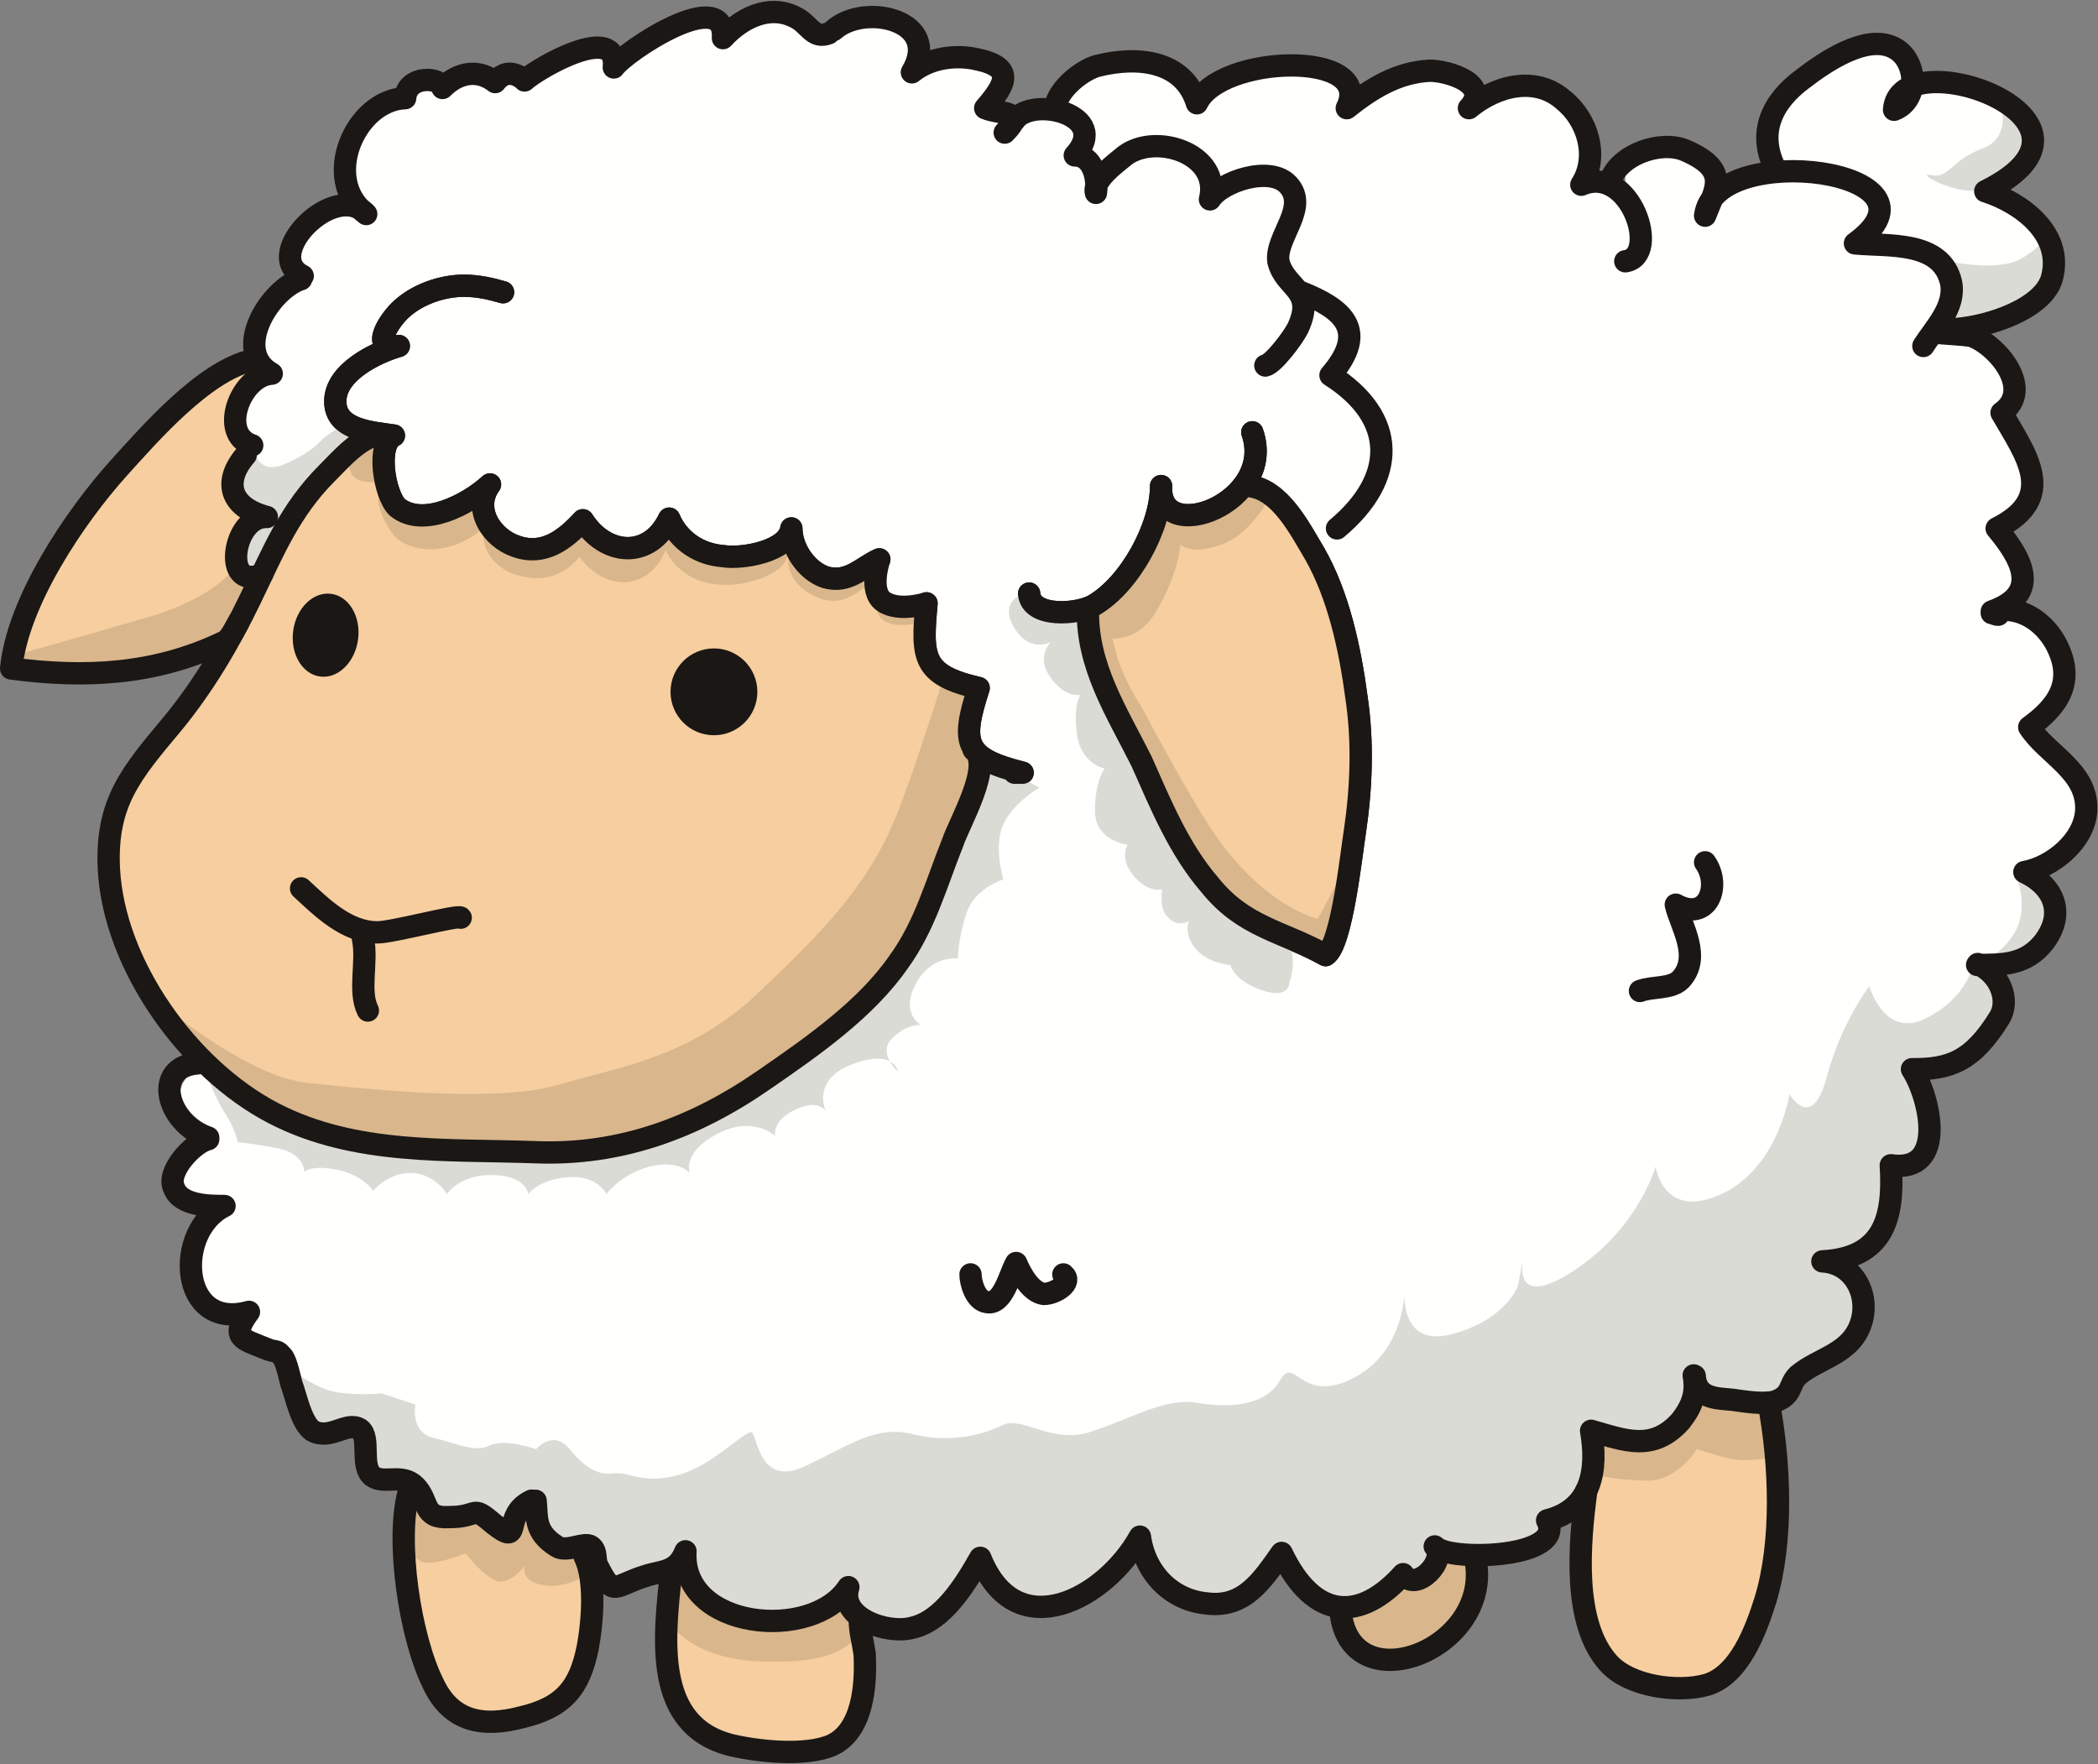 <?xml version="1.0" encoding="UTF-8"?>
<!DOCTYPE svg PUBLIC "-//W3C//DTD SVG 1.1//EN" "http://www.w3.org/Graphics/SVG/1.1/DTD/svg11.dtd">
<svg version="1.1" xmlns="http://www.w3.org/2000/svg" xmlns:xlink="http://www.w3.org/1999/xlink" x="0" y="0" width="1382" height="1162" viewBox="0, 0, 1382, 1162">
  <rect x="0" y="0" width="1382" height="1162" fill="#808080" stroke="none"/>
  <g id="Layer_1">
    <path d="M1070.618,172.11 C1094.225,168.893 1073.838,107.735 1041.648,121.685 C1053.451,103.444 1045.942,78.768 1029.85,65.893 C1011.609,49.798 985.859,56.235 967.618,71.256 C982.639,55.164 953.672,46.581 941.868,46.581 C920.41,47.655 903.243,58.384 887.148,71.256 C906.463,32.631 803.461,35.852 788.439,68.039 C779.856,40.143 747.669,30.485 722.99,43.36 C717.627,46.581 690.803,70.182 695.095,70.182 C695.095,70.182 681.758,76.196 677.321,79.356 C672.883,82.517 661.833,87.352 661.833,87.352 C676.854,72.331 658.616,75.548 648.961,71.256 C661.833,56.235 669.345,44.435 643.595,39.069 C629.646,35.852 612.479,37.995 600.679,47.655 C621.065,13.319 569.562,1.516 549.176,19.756 L545.958,21.902 C535.229,26.196 533.083,15.467 523.429,11.173 C506.259,2.59 488.021,12.245 476.22,25.122 C478.363,-10.285 411.843,33.706 404.331,44.435 C407.551,14.393 354.977,44.435 346.394,51.946 L327.083,53.018 C315.28,45.506 293.822,44.435 283.093,55.164 C282.019,53.018 270.426,52.824 266.359,63.96 C230.952,56.451 211.206,118.465 241.248,140.997 C220.861,118.465 171.507,167.821 199.403,181.77 L198.331,183.914 C177.944,190.351 152.194,231.122 179.019,246.146 C158.632,247.217 143.611,285.842 166.144,293.353 L161.85,299.791 C146.829,316.956 151.121,334.125 175.799,340.562 C153.269,339.488 145.856,390.083 172.679,378.28 L118.06,471.621 C118.06,471.62 69.067,518.979 76.416,572.056 C83.765,625.133 103.362,668.41 103.362,668.41 L134.389,694.538 L125.409,705.971 L132.758,706.786 L142.54,699.992 C112.498,702.139 109.278,739.691 137.174,749.347 L137.174,750.421 C127.519,752.564 109.278,771.879 114.642,782.608 C118.933,794.409 138.248,794.409 147.903,794.409 C114.642,810.502 117.861,877.024 163.998,864.147 C151.121,881.316 160.78,882.389 173.653,887.754 C183.308,892.046 181.165,887.754 186.528,894.191 C188.674,897.409 190.819,907.066 191.894,911.358 C195.111,919.941 198.331,937.108 205.84,942.474 C217.644,948.911 228.373,936.036 236.954,941.399 C244.465,946.766 236.954,966.076 245.54,972.516 C253.049,977.879 264.852,970.37 273.435,978.953 C283.093,988.608 277.727,1000.411 295.965,999.337 C316.355,999.337 309.915,990.757 324.936,1003.629 C345.322,1019.724 330.184,1000.397 350.568,990.742 C350.568,988.596 353.908,990.757 352.834,988.608 C354.003,999.142 351.57,1009.143 366.78,1018.652 C373.218,1022.943 385.021,1015.432 389.31,1018.652 C393.602,1021.869 391.459,1028.307 393.602,1031.524 C404.331,1052.983 404.331,1044.402 425.789,1037.962 C435.447,1034.744 450.499,1037.096 448.351,1024.221 L451.539,1021.869 C448.322,1073.369 535.229,1081.953 558.833,1045.474 C552.398,1065.86 584.586,1076.59 600.679,1072.298 C621.065,1068.004 636.083,1043.328 645.741,1026.161 C669.345,1085.171 728.356,1052.983 750.889,1012.215 C754.106,1035.816 771.273,1054.057 794.877,1056.203 C819.556,1059.423 831.356,1041.182 844.232,1022.943 C865.689,1068.004 896.358,1068.023 924.254,1036.907 C932.838,1049.782 953.672,1027.233 945.086,1018.652 L953.672,1021.869 C965.475,1030.453 1031.993,1026.161 1019.12,1001.485 C1049.16,993.973 1052.38,967.149 1048.088,942.474 C1070.618,948.911 1088.861,956.421 1107.098,936.036 C1114.609,926.379 1117.826,917.796 1115.683,905.995 L1123.192,904.921 C1111.389,917.796 1131.777,921.016 1141.433,922.087 C1148.942,923.159 1161.817,925.308 1169.329,923.159 C1181.13,918.867 1177.912,912.43 1184.35,905.995 C1198.297,894.191 1219.755,892.046 1226.194,870.587 C1231.558,852.349 1220.828,831.96 1200.444,830.891 C1241.213,828.742 1247.652,801.921 1245.505,767.585 C1283.058,772.951 1271.257,722.524 1259.453,704.284 C1284.132,697.845 1307.736,701.065 1313.102,667.805 C1315.245,652.784 1305.59,634.543 1307.736,622.74 L1302.373,635.615 C1331.45,637.381 1334.561,635.615 1346.361,620.597 C1360.308,602.356 1353.87,584.117 1333.486,574.458 C1351.727,571.24 1373.186,554.073 1374.257,533.69 C1375.328,507.94 1348.507,497.21 1336.703,478.969 C1356.019,465.022 1366.748,448.928 1354.944,425.324 C1348.507,412.449 1335.632,401.719 1320.611,401.719 L1316.319,404.937 C1314.174,404.937 1313.102,403.863 1312.027,403.863 L1312.027,402.791 C1345.289,390.99 1331.34,367.384 1315.245,348.074 C1356.019,327.685 1334.561,299.791 1318.465,271.896 C1339.924,256.875 1316.319,227.904 1299.152,221.467 C1295.933,220.393 1273.402,219.321 1277.692,219.321 L1266.963,227.904 C1274.475,216.101 1288.421,202.155 1285.203,186.062 C1278.766,158.164 1243.361,162.456 1221.902,160.312 C1288.421,112.03 1129.63,91.643 1123.192,142.071 C1154.306,139.923 1132.848,101.3 1110.319,99.152 C1098.517,98.081 1074.91,104.518 1070.618,112.03" fill="#FFFFFE"/>
    <g>
      <path d="M331.373,192.5 C323.863,190.351 315.28,188.206 305.625,188.206 C291.674,188.206 275.581,193.569 264.852,203.229 C257.343,209.664 242.319,231.122 262.706,227.904 C263.778,227.904 263.778,227.904 262.706,227.904 C247.686,232.196 220.861,245.071 220.861,264.384 C220.861,283.699 245.54,284.768 259.486,286.916 C247.686,292.279 253.049,325.541 261.634,334.125 C278.801,348.074 308.843,331.978 322.79,319.103 C310.988,335.196 323.863,354.509 339.956,359.875 C358.197,366.312 372.144,355.582 383.947,342.708 C398.968,366.312 427.938,368.457 440.811,341.636 C447.25,356.654 461.199,365.238 476.22,366.312 C489.093,368.457 519.137,363.094 521.28,348.074 C521.28,360.946 530.937,375.967 543.813,380.261 C558.833,384.553 567.417,373.824 579.22,368.457" fill="#FFFFFE"/>
      <path d="M331.373,192.5 C323.863,190.351 315.28,188.206 305.625,188.206 C291.674,188.206 275.581,193.569 264.852,203.229 C257.343,209.664 242.319,231.122 262.706,227.904 C263.778,227.904 263.778,227.904 262.706,227.904 C247.686,232.196 220.861,245.071 220.861,264.384 C220.861,283.699 245.54,284.768 259.486,286.916 C247.686,292.279 253.049,325.541 261.634,334.125 C278.801,348.074 308.843,331.978 322.79,319.103 C310.988,335.196 323.863,354.509 339.956,359.875 C358.197,366.312 372.144,355.582 383.947,342.708 C398.968,366.312 427.938,368.457 440.811,341.636 C447.25,356.654 461.199,365.238 476.22,366.312 C489.093,368.457 519.137,363.094 521.28,348.074 C521.28,360.946 530.937,375.967 543.813,380.261 C558.833,384.553 567.417,373.824 579.22,368.457" fill-opacity="0" stroke="#1A1715" stroke-width="14.698" stroke-linecap="round" stroke-linejoin="round"/>
    </g>
    <g>
      <path d="M610.333,397.425 C607.113,432.832 607.113,444.636 644.667,453.219 C632.866,489.699 635.012,499.354 673.637,509.011 C672.562,509.011 670.419,509.011 668.273,509.011" fill="#FFFFFE"/>
      <path d="M610.333,397.425 C607.113,432.832 607.113,444.636 644.667,453.219 C632.866,489.699 635.012,499.354 673.637,509.011 C672.562,509.011 670.419,509.011 668.273,509.011" fill-opacity="0" stroke="#1A1715" stroke-width="14.698" stroke-linecap="round" stroke-linejoin="round"/>
    </g>
    <path d="M1169.329,110.956 C1157.527,87.352 1167.183,66.965 1187.567,51.946 C1201.517,41.215 1229.412,21.902 1247.652,31.56 C1262.672,39.069 1264.819,65.893 1247.652,72.331 C1250.87,25.122 1403.227,78.768 1307.736,125.977 C1331.34,133.488 1359.236,153.872 1351.727,182.84 C1346.361,203.229 1300.337,216.811 1281.027,213.592" fill="#FFFFFE"/>
    <path d="M677.928,390.99 C679,407.085 710.115,404.937 720.845,398.5 C744.451,384.553 764.836,347 764.836,320.178 C762.69,360.946 841.014,330.907 824.919,284.768 M822.773,320.178 C843.157,322.321 856.035,348.074 865.689,364.166 C881.785,392.062 889.297,427.469 893.586,459.657 C897.877,488.624 896.803,518.668 892.514,547.636 C890.368,560.511 883.931,622.74 873.201,629.178 C844.232,613.085 819.556,610.94 797.023,583.043 C776.639,559.439 764.836,530.472 751.958,501.502 C735.865,469.312 714.729,439.244 715.803,401.693 M677.928,390.99 C679,407.085 710.115,404.937 720.845,398.5 C744.451,384.553 764.836,347 764.836,320.178 C762.69,360.946 841.014,330.907 824.919,284.768" fill-opacity="0" stroke="#1A1715" stroke-width="14.698" stroke-linecap="round" stroke-linejoin="round"/>
    <path d="M822.773,320.178 C843.157,322.321 856.035,348.074 865.689,364.166 C881.785,392.062 889.297,427.469 893.586,459.657 C897.877,488.624 896.803,518.668 892.514,547.636 C890.368,560.511 883.931,622.74 873.201,629.178 C844.232,613.085 819.556,610.94 797.023,583.043 C776.639,559.439 764.836,530.472 751.958,501.502 C735.865,469.312 715.611,438.596 716.685,401.045 L745.04,382.651 L756.154,350.846 L763.816,336.67 C763.816,336.67 781.828,341.27 784.893,340.885 C787.957,340.5 809.415,332.455 810.565,332.455 C811.717,332.455 822.773,320.178 822.773,320.178" fill="#F6CE9F"/>
    <path d="M157.165,409.827 C154.783,413.915 151.034,422.087 146.829,423.178 C101.769,444.636 55.632,446.782 7.35,440.342 C11.642,396.353 49.192,340.562 78.162,308.375 C98.549,285.842 133.956,245.071 165.069,237.56 L171.814,242.265 L166.706,256.568 L154.785,273.599 L159.553,291.308 L159.213,301.865 L153.764,323.321 C153.764,323.321 163.299,333.878 163.981,334.899 C164.663,335.921 171.814,341.371 171.814,341.371 L160.235,353.631 L160.235,378.153 L167.388,383.261 L165.685,392.115 L157.165,409.827" fill="#F6CE9F"/>
    <path d="M385.021,1025.087 C392.53,1040.11 390.384,1068.004 387.165,1085.171 C381.799,1111.994 371.072,1124.872 343.176,1131.31 C318.498,1137.744 297.04,1134.527 285.236,1108.777 C270.215,1078.733 260.56,1015.432 269.144,983.245 L283.511,995.548 L315.739,997.012 L327.947,1008.244 L346.989,993.594 L357.733,1008.731 L380.193,1019.961 L385.021,1025.087" fill="#F6CE9F"/>
    <path d="M566.345,1066.932 L566.345,1066.932 C566.345,1074.441 568.491,1081.953 569.562,1089.462 C570.634,1109.852 568.491,1139.891 548.104,1149.548 C530.937,1157.06 499.822,1153.84 481.583,1149.548 C430.081,1136.673 437.593,1078.733 441.884,1036.891 L452.463,1032.168 L460.276,1049.261 L502.269,1068.303 L525.708,1067.814 L550.123,1054.631 L560.864,1059.025 L566.345,1066.932" fill="#F6CE9F"/>
    <path d="M1165.063,923.979 C1172.572,963.677 1174.694,1015.432 1162.892,1054.057 C1156.454,1074.441 1145.725,1103.411 1124.267,1109.852 C1104.954,1115.215 1073.838,1110.921 1059.892,1095.902 C1035.213,1069.078 1040.909,1015.473 1044.87,982.171 C1045.253,978.953 1050.626,962.351 1050.626,962.351 L1050.139,948.68 L1052.09,942.818 L1075.529,950.144 L1103.36,936.472 L1117.035,920.357 L1133.637,923.286 L1165.063,923.979" fill="#F6CE9F"/>
    <path d="M971.91,1027.233 C983.713,1087.318 887.148,1123.798 882.857,1059.423 L904.623,1049.268 L925.62,1038.524 L932.457,1043.407 L950.523,1022.41 L971.91,1027.233" fill="#D9B68C"/>
    <path d="M641.449,493.99 C654.324,503.648 631.792,542.27 627.502,555.147 C616.773,581.97 609.262,609.867 592.095,633.47 C570.634,664.585 535.229,689.264 504.116,710.722 C457.977,742.909 408.623,761.149 352.834,759.002 C294.894,756.856 233.736,761.149 180.09,733.254 C124.299,704.284 74.944,635.615 71.725,572.315 C69.581,528.323 86.746,509.011 113.569,476.824 C133.956,452.145 151.121,423.178 165.069,394.207 C180.09,363.094 190.819,336.271 215.496,311.592 C225.155,301.937 236.954,287.988 250.905,285.842 L253.161,315.716 L269.199,334.859 L295.066,336.409 L317.312,326.063 L326.624,355.035 L356.113,361.759 L385.083,346.758 L402.157,356.587 L435.268,352.449 L442.509,348.308 L456.996,361.759 L512.352,360.726 L521.146,358.657 L538.22,377.28 L563.051,378.833 L575.469,372.625 L580.124,392.801 L603.405,399.526 L608.577,416.082 L612.199,435.742 L639.102,451.263 L643.758,459.54 L638.066,475.577 L641.449,493.99" fill="#F6CE9F"/>
    <path d="M7.682,440.124 L48.738,444.99 L110.474,439.213 L147.578,424.311 L157.005,402.413 L168.866,378.692 L158.223,368.656 C158.223,368.656 148.489,391.466 98.006,406.368 C47.522,421.269 8.594,431.914 8.594,431.914 L7.682,440.124" fill="#D9B68C"/>
    <path d="M717.484,402.743 L741.471,485.864 L767.692,532.168 L789.447,572.891 C789.447,572.891 824.592,606.923 826.266,607.48 C827.94,608.037 869.223,625.889 869.223,625.889 L879.264,622.542 L883.17,606.363 L886.517,570.661 L868.106,605.248 C868.106,605.248 831.979,597.545 797.867,546.134 C781.005,520.721 751.894,465.554 751.894,465.554 C751.894,465.554 740.031,447.76 735.581,431.445 C731.132,415.13 726.967,396.607 726.967,396.607 L717.484,402.743" fill="#D9B68C"/>
    <path d="M613.132,398.1 L582.172,396.401 L579.22,368.457 L551.087,382.259 L526.665,371.699 L519.404,351.896 L503.563,363.778 L459.341,363.778 L440.858,345.956 L425.017,355.858 L399.276,355.858 L384.095,345.956 L365.613,356.518 L343.171,359.817 L324.689,346.617 L315.45,329.455 L285.088,335.397 L255.384,329.455 L252.745,296.454 L256.704,282.591 L256.31,291.995 L246.145,285.892 C238.748,292.313 228.471,292.081 228.983,301.073 C230.081,320.357 240.257,316.797 254.305,318.149 C242.827,324.175 252.927,347.117 261.986,355.198 C279.918,368.149 306.142,360.333 319.335,346.686 C315.45,359.817 324.82,374.517 341.19,378.959 C362.345,385.098 375.01,375.008 381.736,366.776 C398.073,389.488 427.12,389.983 438.447,362.475 C445.729,377.103 460.144,384.878 475.201,385.098 C488.174,386.507 517.866,379.445 519.151,364.326 C517.424,381.601 530.378,391.626 543.477,395.181 C558.719,398.612 566.678,387.414 578.155,381.385 C578.155,381.385 572.046,402.86 582.691,409.116 C593.339,415.37 610.867,408.537 610.867,408.537 C610.757,411.833 610.661,414.927 610.611,417.829 L613.132,398.1" fill="#D9B68C"/>
    <path d="M641.449,493.99 L638.066,475.577 L643.758,459.54 L639.102,451.263 L622.904,441.918 C613.922,470.644 601.935,507.607 592.064,533.271 C573.691,581.039 544.296,611.659 498.977,654.528 C453.659,697.396 404.666,703.521 367.921,714.544 C331.177,725.567 260.137,719.443 202.57,713.319 C171.677,710.032 131.274,682.06 100.453,656.839 C120.641,689.323 149.381,717.308 180.09,733.254 C233.736,761.149 294.894,756.856 352.834,759.002 C408.623,761.149 457.977,742.909 504.116,710.722 C535.229,689.264 570.634,664.585 592.095,633.47 C609.262,609.867 616.773,581.97 627.502,555.147 C631.792,542.27 654.324,503.648 641.449,493.99" fill="#D9B68C"/>
    <path d="M720.539,418.891 C720.539,418.891 745.756,428.756 761.103,403.54 C776.452,378.323 777.551,358.59 777.551,358.59 C777.551,358.59 784.127,366.267 804.958,358.59 C825.79,350.913 837.852,324.601 837.852,324.601 L823.599,315.829 L798.38,331.18 L773.163,333.371 L764.393,327.89 L749.045,368.456 L735.888,389.287 L717.484,402.743 L720.539,418.891" fill="#D9B68C"/>
    <path d="M266.094,1016.169 C266.094,1016.169 271.577,1028.226 280.347,1029.324 C289.116,1030.422 306.68,1023.199 306.68,1023.199 C306.68,1023.199 321.811,1042.929 330.583,1041.83 C339.356,1040.732 345.932,1030.867 345.932,1030.867 C345.932,1030.867 341.549,1040.732 356.898,1044.021 C372.247,1047.311 387.234,1036.759 387.234,1036.759 L381.751,1021.41 C381.751,1021.41 362.02,1023.602 357.632,1015.928 C353.245,1008.253 347.765,989.615 347.765,989.615 L332.414,1010.447 L309.391,994 L283.078,999.483 L266.632,978.651 L266.094,1016.169" fill="#D9B68C"/>
    <path d="M445.341,1038.34 L439.86,1067.941 C441.123,1068.894 454.75,1092.486 499.808,1094.361 C552.69,1096.562 556.518,1082.824 565.943,1078.905 L567.041,1063.557 L556.075,1048.206 L535.246,1064.652 L492.487,1066.846 L458.498,1052.594 L445.341,1038.34" fill="#D9B68C"/>
    <path d="M1050.786,944.625 C1050.786,944.625 1079.194,950.383 1080.345,950.383 C1081.496,950.383 1105.299,940.787 1105.681,939.635 C1106.063,938.481 1119.884,919.288 1119.884,919.288 C1119.884,919.288 1151.748,922.357 1152.898,922.357 C1154.05,922.357 1164.418,924.661 1165.951,926.197 C1167.484,927.733 1170.173,959.595 1170.173,959.595 C1170.173,959.595 1149.439,964.2 1135.622,959.977 C1121.805,955.756 1117.58,954.604 1117.58,954.604 C1117.58,954.604 1105.296,975.717 1084.567,975.334 C1063.838,974.951 1048.482,971.111 1048.482,971.111 L1050.786,944.625" fill="#D9B68C"/>
    <path d="M251.563,917.865 L273.61,925.214 C273.61,925.214 269.935,943.586 285.858,947.261 C301.781,950.935 312.804,957.06 322.603,952.16 C332.401,947.261 353.224,954.609 353.224,954.609 C353.224,954.609 364.247,941.137 375.271,954.609 C386.294,968.083 394.867,971.757 404.666,970.532 C414.465,969.308 423.038,977.882 446.31,971.757 C469.581,965.633 491.628,941.137 495.303,943.586 C498.977,946.036 500.202,980.331 530.823,965.633 C561.443,950.935 577.366,938.687 601.862,944.812 C626.359,950.935 648.406,944.812 660.654,938.687 C672.902,932.563 692.5,950.935 716.996,943.586 C741.492,936.237 767.214,920.314 788.035,923.989 C808.857,927.664 833.354,926.438 843.152,909.291 C852.951,892.144 856.626,925.214 890.921,908.066 C925.216,890.919 925.216,850.5 925.216,850.5 C925.216,850.5 921.541,888.47 957.062,878.671 C992.581,868.872 999.93,846.825 999.93,846.825 L1003.604,827.229 C1003.604,827.229 993.806,865.197 1036.675,837.026 C1079.543,808.855 1090.566,768.436 1090.566,768.436 C1090.566,768.436 1095.466,803.956 1133.436,786.809 C1171.405,769.661 1178.754,720.669 1178.754,720.669 C1178.754,720.669 1193.452,746.39 1203.25,709.646 C1213.049,672.9 1231.422,649.629 1231.422,649.629 C1231.422,649.629 1241.221,685.148 1269.391,670.451 C1297.563,655.753 1300.012,633.706 1300.012,633.706 L1319.609,656.977 L1303.686,690.048 L1258.367,704.746 L1271.841,742.716 L1262.042,765.987 L1248.569,768.436 C1248.569,768.436 1243.406,807.568 1238.536,812.169 C1233.666,816.769 1206.6,831.927 1206.6,831.927 C1206.6,831.927 1220.946,842.751 1223.381,852.225 C1225.816,861.698 1215.532,887.14 1215.532,887.14 C1215.532,887.139 1205.786,896.069 1204.976,896.069 C1204.164,896.069 1178.993,911.497 1178.993,911.497 L1168.979,920.7 L1136.502,922.595 L1117.016,916.098 L1092.931,948.307 C1092.931,948.307 1051.519,944.787 1052.332,945.058 C1053.146,945.328 1042.591,976.183 1042.591,976.183 L1020.396,1005.144 C1020.396,1005.144 1012.008,1020.841 1011.195,1020.841 C1010.382,1020.841 945.969,1021.382 945.969,1021.382 L936.495,1040.053 L922.691,1040.864 C922.691,1040.864 896.978,1061.433 886.424,1058.997 C875.869,1056.561 845.287,1027.603 845.287,1027.603 L817.137,1051.962 C817.137,1051.962 806.045,1060.081 792.512,1055.751 C778.979,1051.421 765.445,1047.902 762.47,1039.783 C759.494,1031.664 753.539,1015.425 751.644,1015.425 C749.75,1015.425 734.055,1038.432 710.238,1047.902 C686.421,1057.373 665.037,1055.751 659.896,1050.338 C654.755,1044.924 647.717,1030.039 647.717,1030.039 C647.717,1030.039 629.856,1056.832 615.24,1064.141 C600.623,1071.449 577.89,1073.341 568.687,1067.116 C559.484,1060.892 556.238,1050.878 556.238,1050.878 C556.238,1050.878 531.337,1069.822 506.979,1067.928 C482.622,1066.033 472.608,1059.27 462.323,1050.607 C452.039,1041.945 449.331,1023.001 449.331,1023.001 C449.331,1023.001 426.866,1040.321 425.785,1040.321 C424.703,1040.321 401.968,1042.759 401.157,1042.759 C400.346,1042.759 383.023,1023.542 383.023,1023.542 L364.347,1018.669 L349.192,995.127 L333.765,1004.871 L312.386,997.562 C312.386,997.562 287.212,996.478 285.86,995.937 C284.509,995.398 270.163,975.1 270.163,975.1 L245.805,975.91 L240.937,943.435 L226.863,937.752 C226.863,937.752 203.589,941.273 202.506,940.189 C201.422,939.105 193.846,920.702 193.846,920.702 L190.867,909.334 L188.162,899.32 C188.162,899.32 207.106,915.019 222.263,917.184 C237.42,919.349 251.563,917.865 251.563,917.865" fill="#DBDBD6"/>
    <path d="M1301.861,634.079 C1301.861,634.079 1314.984,632.366 1325.831,616.387 C1336.678,600.406 1329.257,580.429 1329.257,580.429 L1340.672,575.862 L1357.225,598.122 L1348.662,621.522 L1322.408,635.223 L1301.861,634.079" fill="#DBDBD6"/>
    <path d="M135.119,704.487 C135.119,704.487 191.456,748.306 225.54,752.481 C259.625,756.655 302.747,765.001 344.482,762.219 C386.217,759.437 402.214,769.176 455.078,742.048 C507.941,714.92 546.894,685.013 546.894,685.013 L601.843,622.41 L628.275,558.418 L646.358,503.468 L658.183,504.86 L684.614,518.771 C684.614,518.771 665.836,529.9 660.271,544.507 C654.707,559.114 660.965,579.285 660.965,579.285 C660.965,579.285 642.186,584.847 636.622,601.543 C631.058,618.238 631.058,631.452 631.058,631.452 C631.058,631.452 613.666,628.668 603.233,648.146 C592.801,667.623 606.712,675.273 606.712,675.273 C606.712,675.273 598.367,673.881 587.933,683.62 C577.498,693.358 591.408,705.877 591.408,705.877 C591.408,705.877 589.325,690.574 561.501,701.009 C533.677,711.444 544.111,732.31 544.111,732.31 C544.111,732.31 539.94,723.269 523.94,730.919 C507.941,738.569 510.723,748.309 510.723,748.309 C510.723,748.309 496.114,734.396 472.467,746.916 C448.819,759.437 454.384,772.651 454.384,772.651 C454.384,772.651 446.733,763.611 427.952,768.479 C409.17,773.348 399.434,786.565 399.434,786.565 C399.434,786.565 393.867,774.047 374.393,775.436 C354.917,776.826 347.96,786.565 347.96,786.565 C347.96,786.565 347.265,774.74 325.007,774.044 C302.75,773.348 294.403,786.565 294.403,786.565 C294.403,786.565 286.753,773.346 271.45,772.651 C256.147,771.958 245.712,784.477 245.712,784.477 C245.712,784.477 239.454,774.044 222.065,770.565 C204.675,767.088 200.501,771.958 200.501,771.958 C200.501,771.958 200.501,760.133 183.808,756.655 C167.115,753.177 156.68,752.481 156.68,752.481 C156.68,752.481 155.288,744.134 147.637,732.31 C139.987,720.484 135.119,704.487 135.119,704.487" fill="#DBDBD6"/>
    <path d="M715.362,405.497 L737.791,471.34 L758.051,512.585 L789.89,575.534 L848.499,618.948 C848.499,618.948 855.009,631.249 849.222,647.892 C849.222,647.892 849.09,658.504 830.797,652.141 C812.504,645.777 810.463,635.653 810.463,635.653 C810.463,635.653 794.916,634.898 786.603,623.683 C779.359,613.913 783.287,606.631 783.287,606.631 C783.287,606.631 774.117,612.489 767.183,601.421 C763.862,596.122 765.532,585.769 765.532,585.769 C765.532,585.768 757.539,588.528 748.012,578.357 C736.658,566.235 742.734,556.418 742.734,556.418 C742.734,556.418 721.259,554.028 721.259,534.146 C721.259,514.264 727.622,506.31 727.622,506.31 C727.622,506.31 711.717,503.128 709.329,483.244 C706.941,463.36 711.714,457.793 711.714,457.793 C711.714,457.793 699.925,460.001 690.239,443.476 C683.335,431.696 692.129,422.902 692.129,422.902 C692.129,422.902 678.309,430.751 667.97,413.252 C657.63,395.753 674.206,391.318 674.206,391.318 L691.035,405.298 L715.362,405.497" fill="#DBDBD6"/>
    <path d="M1284.479,181.615 C1284.479,181.615 1288.208,208.542 1281.166,213.513 C1274.123,218.484 1280.338,218.898 1281.58,218.898 C1282.821,218.898 1326.732,204.815 1326.732,204.815 L1350.347,179.129 L1348.275,153.03 C1348.275,153.03 1347.861,160.905 1331.29,170.431 C1314.719,179.957 1279.508,171.259 1279.508,171.259 L1284.479,181.615" fill="#DBDBD6"/>
    <path d="M1317.618,67.694 C1317.618,67.694 1325.907,90.478 1305.607,97.935 C1285.307,105.391 1284.064,117.819 1272.051,115.333 C1260.037,112.848 1291.105,130.249 1305.191,124.448 C1319.276,118.646 1332.945,107.465 1334.189,106.635 C1335.434,105.805 1336.675,83.435 1336.675,83.435 L1317.618,67.694" fill="#DBDBD6"/>
    <path d="M166.467,292.327 C166.467,292.327 167.598,313.894 186.896,305.949 C206.194,298.004 212.435,288.921 214.139,287.787 C215.842,286.653 227.76,278.139 227.76,278.139 L247.056,287.787 L216.976,311.056 L181.789,362.702 L172.141,383.134 L156.25,366.676 L165.897,341.136 L154.549,326.948 C154.549,326.948 148.869,309.355 151.709,308.219 C154.549,307.083 166.467,292.327 166.467,292.327" fill="#DBDBD6"/>
    <path d="M172.679,378.28 C145.856,390.083 153.269,339.488 175.799,340.562 C151.121,334.125 146.829,316.956 161.85,299.791 M166.144,293.353 C143.611,285.842 158.632,247.217 179.019,246.146 C152.194,231.122 177.944,190.351 198.331,183.914 M199.403,181.77 C171.507,167.821 220.861,118.465 241.248,140.997 C211.206,118.465 233.837,65.902 266.89,64.666 C268.127,49.111 290.753,50.702 291.458,57.951 C302.187,47.222 315.28,45.506 326.198,54.078 C326.198,54.078 329.992,48.43 335.822,48.583 C341.652,48.736 345.509,53.006 345.509,53.006 C354.977,44.435 407.551,14.393 404.331,44.435 C411.843,33.706 478.363,-10.285 476.22,25.122 C488.021,12.245 506.259,2.59 523.429,11.173 C533.083,15.467 535.229,26.196 545.958,21.902 M549.176,19.756 C569.562,1.516 621.065,13.319 600.679,47.655 C612.479,37.995 629.646,35.852 643.595,39.069 C669.345,44.435 661.833,56.235 648.961,71.256 C658.616,75.548 676.854,72.331 661.833,87.352 M668.113,79.512 C679.249,62.544 732.648,75.548 707.97,102.372 C719.771,102.372 723.094,116.694 722.019,126.352 M721.919,127.05 C719.771,118.465 734.794,107.735 741.23,102.372 C761.618,87.352 804.535,101.3 797.023,131.342 C804.535,119.539 836.723,108.81 848.523,121.685 C862.473,136.706 839.94,156.018 842.088,172.11 C846.377,190.351 866.764,190.351 854.961,216.101 C851.743,222.539 838.865,239.708 833.502,240.779 M695.095,70.182 C697.568,57.599 713.836,45.662 722.99,43.36 C749.984,36.574 779.856,40.143 788.439,68.039 C803.461,35.852 906.463,32.631 887.148,71.256 C903.243,58.384 920.41,47.655 941.868,46.581 C953.672,46.581 982.639,55.164 967.618,71.256 C985.859,56.235 1011.609,49.798 1029.85,65.893 C1045.942,78.768 1053.451,103.444 1041.648,121.685 C1073.838,107.735 1094.225,168.893 1070.618,172.11 M1060.922,118.515 C1067.135,101.473 1094.344,92.193 1110.319,99.152 C1139.744,111.972 1130.031,124.294 1123.192,142.071 C1129.63,91.643 1288.421,112.03 1221.902,160.312 C1243.361,162.456 1278.766,158.164 1285.203,186.062 C1288.421,202.155 1274.475,216.101 1266.963,227.904 M1277.692,219.321 C1273.402,219.321 1295.933,220.393 1299.152,221.467 C1316.319,227.904 1339.924,256.875 1318.465,271.896 C1334.561,299.791 1356.019,327.685 1315.245,348.074 C1331.34,367.384 1345.289,390.99 1312.027,402.791 L1312.027,403.863 C1313.102,403.863 1314.174,404.937 1316.319,404.937 M1320.611,401.719 C1335.632,401.719 1348.507,412.449 1354.944,425.324 C1366.748,448.928 1356.019,465.022 1336.703,478.969 C1348.507,497.21 1375.328,507.94 1374.257,533.69 C1373.186,554.073 1351.727,571.24 1333.486,574.458 C1353.87,584.117 1360.308,602.356 1346.361,620.597 C1334.561,635.615 1319.539,635.615 1302.373,635.615 C1306.662,634.543 1307.736,637.764 1310.953,639.907 M1302.779,635.01 C1317.714,641.615 1324.032,659.136 1317.14,670.338 C1299.488,699.033 1284.397,704.517 1259.453,704.284 C1271.257,722.524 1283.058,772.951 1245.505,767.585 C1247.652,801.921 1241.213,828.742 1200.444,830.891 C1220.828,831.96 1231.558,852.349 1226.194,870.587 C1219.755,892.046 1198.297,894.191 1184.35,905.995 C1177.912,912.43 1181.13,918.867 1169.329,923.159 C1161.817,925.308 1148.942,923.159 1141.433,922.087 C1131.777,921.016 1117.468,921.867 1116.348,906.332 M1115.683,905.995 C1117.826,917.796 1114.609,926.379 1107.098,936.036 C1088.861,956.421 1070.618,948.911 1048.088,942.474 C1052.38,967.149 1049.16,993.973 1019.12,1001.485 C1031.993,1026.161 958.521,1028.412 946.717,1019.829 M451.539,1021.869 C448.322,1073.369 535.229,1081.953 558.833,1045.474 C552.398,1065.86 584.586,1076.59 600.679,1072.298 C621.065,1068.004 636.083,1043.328 645.741,1026.161 C669.345,1085.171 728.356,1052.983 750.889,1012.215 C754.106,1035.816 771.273,1054.057 794.877,1056.203 C819.556,1059.423 831.356,1041.182 844.232,1022.943 C865.689,1068.004 896.358,1068.023 924.254,1036.907 C932.838,1049.782 953.672,1027.233 945.086,1018.652 M130.306,700.459 L130.306,700.459 C100.264,702.604 109.278,739.691 137.174,749.347 L137.174,750.421 C127.519,752.564 109.278,771.879 114.642,782.608 C118.933,794.409 138.248,794.409 147.903,794.409 C114.642,810.502 117.861,877.024 163.998,864.147 C151.121,881.316 160.78,882.389 173.653,887.754 C183.308,892.046 181.165,887.754 186.528,894.191 C188.674,897.409 190.819,907.066 191.894,911.358 C195.111,919.941 198.331,937.108 205.84,942.474 C217.644,948.911 228.373,936.036 236.954,941.399 C244.465,946.766 236.954,966.076 245.54,972.516 C253.049,977.879 264.852,970.37 273.435,978.953 C283.093,988.608 277.727,1000.411 295.965,999.337 C316.355,999.337 309.915,990.757 324.936,1003.629 C345.322,1019.724 329.777,998.15 350.161,988.496 M352.834,988.608 C354.003,999.142 351.57,1009.143 366.78,1018.652 C373.218,1022.943 385.021,1015.432 389.31,1018.652 C393.602,1021.869 391.459,1028.307 393.602,1031.524 C404.331,1052.983 404.331,1044.402 425.789,1037.962 C435.447,1034.744 445.697,1036.061 451.209,1022.588 M1123.192,568.023 C1133.922,583.043 1125.338,607.72 1103.88,595.916 C1107.098,609.867 1121.047,630.252 1107.098,645.273 C1100.66,651.71 1088.861,649.565 1080.275,652.784 M639.304,839.472 C639.304,844.837 642.523,856.641 650.03,857.712 C660.762,859.858 665.053,839.472 669.345,831.96 C672.562,839.472 679,851.274 687.583,852.349 C695.095,852.349 706.898,844.837 700.461,839.472 M331.373,192.5 C323.863,190.351 315.28,188.206 305.625,188.206 C291.674,188.206 275.581,193.569 264.852,203.229 C257.343,209.664 242.319,231.122 262.706,227.904 C263.778,227.904 263.778,227.904 262.706,227.904 C247.686,232.196 220.861,245.071 220.861,264.384 C220.861,283.699 245.54,284.768 259.486,286.916 C247.686,292.279 253.049,325.541 261.634,334.125 C278.801,348.074 308.843,331.978 322.79,319.103 C310.988,335.196 323.863,354.509 339.956,359.875 C358.197,366.312 372.144,355.582 383.947,342.708 C398.968,366.312 427.938,368.457 440.811,341.636 C447.25,356.654 461.199,365.238 476.22,366.312 C489.093,368.457 519.137,363.094 521.28,348.074 C521.28,360.946 530.937,375.967 543.813,380.261 C558.833,384.553 567.417,373.824 579.22,368.457 C579.22,368.457 571.898,389.552 582.172,396.401 C592.447,403.25 610.333,397.425 610.333,397.425 C607.113,432.832 607.113,444.636 644.667,453.219 C632.866,489.699 635.012,499.354 673.637,509.011 C672.562,509.011 670.419,509.011 668.273,509.011" fill-opacity="0" stroke="#1A1715" stroke-width="14.698" stroke-linecap="round" stroke-linejoin="round"/>
    <path d="M250.905,285.842 C236.954,287.988 225.155,301.937 215.496,311.592 C190.819,336.271 180.09,363.094 165.069,394.207 C151.121,423.178 133.956,452.145 113.569,476.824 C86.746,509.011 69.581,528.323 71.725,572.315 C74.944,635.615 124.299,704.284 180.09,733.254 C233.736,761.149 294.894,756.856 352.834,759.002 C408.623,761.149 457.977,742.909 504.116,710.722 C535.229,689.264 570.634,664.585 592.095,633.47 C609.262,609.867 616.773,581.97 627.502,555.147 C631.792,542.27 654.324,503.648 641.449,493.99" fill-opacity="0" stroke="#1A1715" stroke-width="14.698" stroke-linecap="round" stroke-linejoin="round"/>
    <path d="M235.849,421.273 C233.827,436.318 222.627,447.225 210.828,445.641 C199.032,444.055 191.106,430.577 193.128,415.535 C195.149,400.492 206.35,389.583 218.148,391.169 C229.947,392.753 237.87,406.231 235.849,421.273" fill="#1A1715"/>
    <path d="M464.417,469.312 M198.331,585.187 C212.278,598.064 228.373,614.157 248.757,614.157 C258.415,614.157 302.403,602.356 303.477,604.502 M239.102,618.448 C242.319,633.47 235.884,652.784 242.319,665.657 M857.106,192.5 C883.931,203.229 902.169,217.175 876.419,247.217 C920.41,275.113 920.41,314.812 880.711,348.074 M677.928,390.99 C679,407.085 710.115,404.937 720.845,398.5 C744.451,384.553 764.836,347 764.836,320.178 C762.69,360.946 841.014,330.907 824.919,284.768 M716.685,401.045 C715.611,438.596 735.865,469.312 751.958,501.502 C764.836,530.472 776.639,559.439 797.023,583.043 C819.556,610.94 844.232,613.085 873.201,629.178 C883.931,622.74 890.368,560.511 892.514,547.636 C896.803,518.668 897.877,488.624 893.586,459.657 C889.297,427.469 881.785,392.062 865.689,364.166 C856.035,348.074 843.157,322.321 822.773,320.178 M165.069,237.56 C133.956,245.071 98.549,285.842 78.162,308.375 C49.192,340.562 11.642,396.353 7.35,440.342 C55.632,446.782 101.769,444.636 146.829,423.178 C151.034,422.087 154.783,413.915 157.165,409.827 M1169.329,110.956 C1157.527,87.352 1167.183,66.965 1187.567,51.946 C1201.517,41.215 1229.412,21.902 1247.652,31.56 C1262.672,39.069 1264.819,65.893 1247.652,72.331 C1250.87,25.122 1403.227,78.768 1307.736,125.977 C1331.34,133.488 1359.236,153.872 1351.727,182.84 C1346.361,203.229 1310.509,215.029 1288.536,216.718 M269.144,983.245 C260.56,1015.432 270.215,1078.733 285.236,1108.777 C297.04,1134.527 318.498,1137.744 343.176,1131.31 C371.072,1124.872 381.799,1111.994 387.165,1085.171 C390.384,1068.004 392.53,1040.11 385.021,1025.087 M441.884,1036.891 C437.593,1078.733 430.081,1136.673 481.583,1149.548 C499.822,1153.84 530.937,1157.06 548.104,1149.548 C568.491,1139.891 570.634,1109.852 569.562,1089.462 C568.491,1081.953 566.345,1074.441 566.345,1066.932 M1044.87,982.171 C1040.579,1015.432 1035.213,1069.078 1059.892,1095.902 C1073.838,1110.921 1104.954,1115.215 1124.267,1109.852 C1145.725,1103.411 1156.454,1074.441 1162.892,1054.057 C1174.694,1015.432 1172.572,963.677 1165.063,923.979 M882.857,1059.423 C887.148,1123.798 983.713,1087.318 971.91,1027.233" fill-opacity="0" stroke="#1A1715" stroke-width="14.698" stroke-linecap="round" stroke-linejoin="round"/>
    <path d="M498.887,455.724 C498.887,471.52 486.083,484.323 470.29,484.323 C454.494,484.323 441.69,471.52 441.69,455.724 C441.69,439.931 454.494,427.127 470.29,427.127 C486.083,427.127 498.887,439.931 498.887,455.724" fill="#1A1715"/>
  </g>
</svg>
